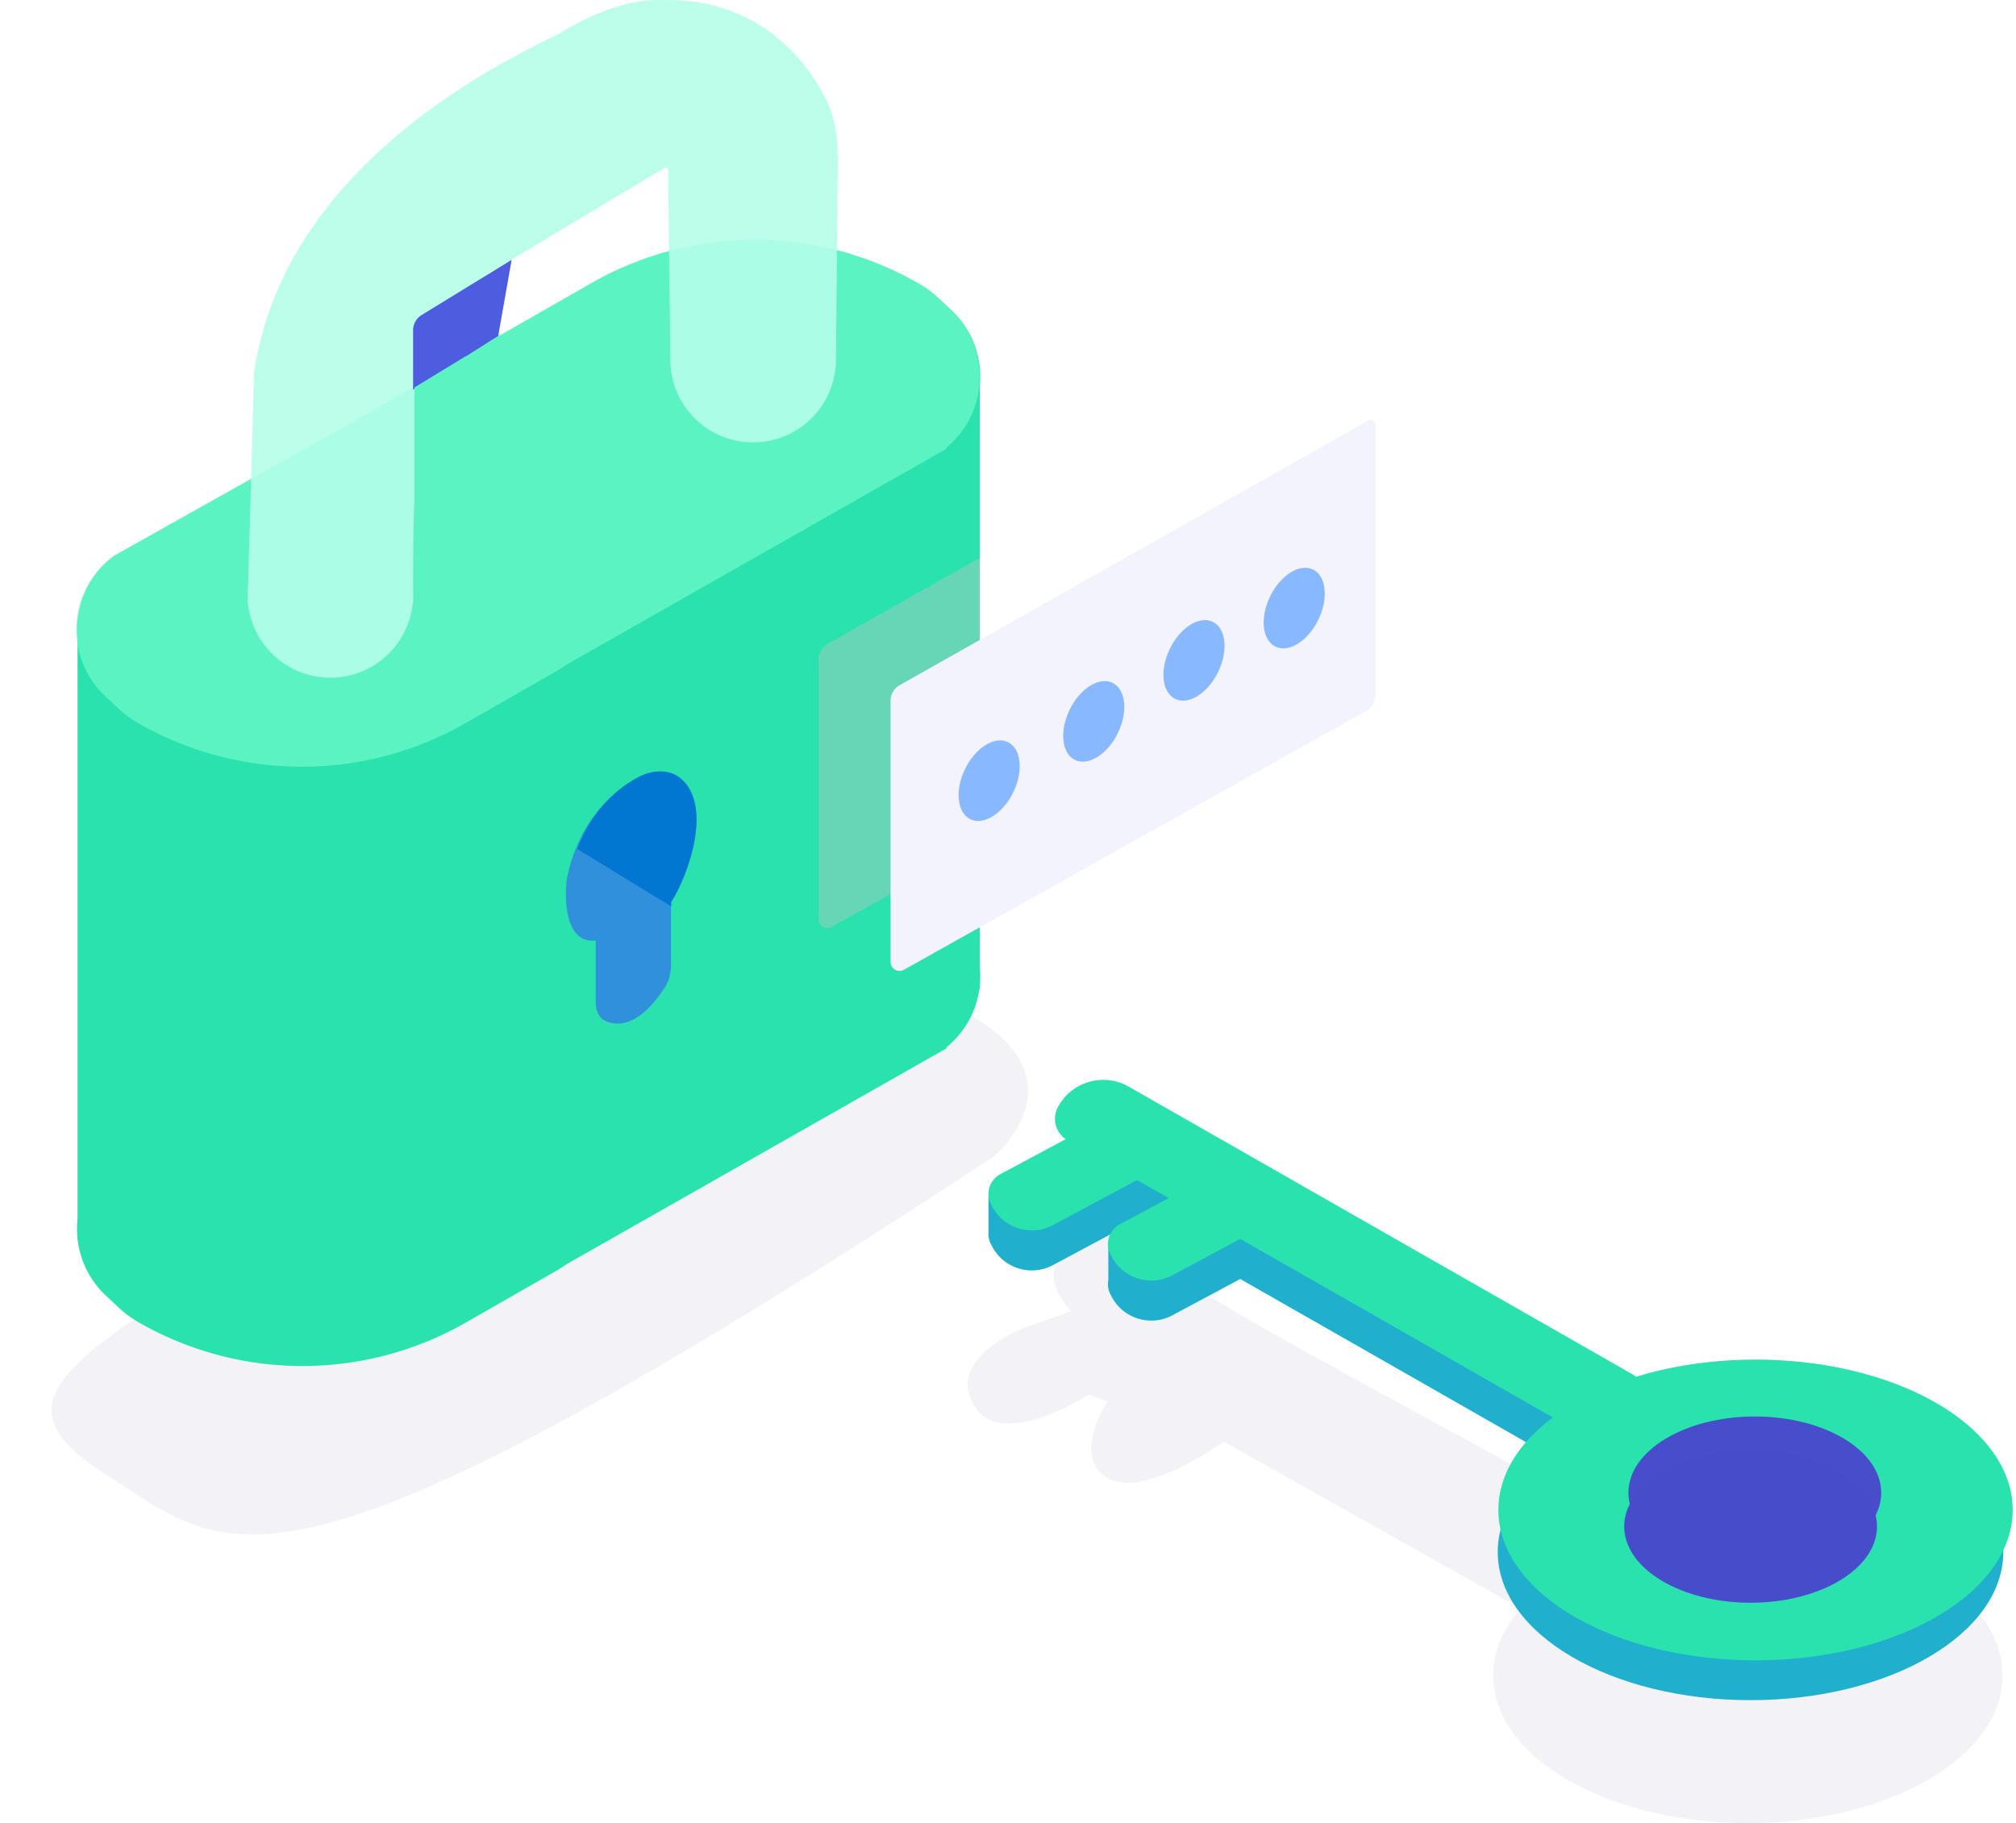 <svg width="450" height="407" fill="none" xmlns="http://www.w3.org/2000/svg"><g clip-path="url(#clip0)"><path fill-rule="evenodd" clip-rule="evenodd" d="M221.856 258.169C60.633 364.104 51.821 347.178 23.666 329.194c-28.155-17.985-7.064-27.109 59.433-67.289s81.256-55.529 122.612-40.212c41.356 15.316 16.145 36.476 16.145 36.476z" fill="#090D5F" fill-opacity=".05"/></g><path d="M92.705 107l19-32.5-19.5 12 .5 20.5z" fill="#5AF3C1"/><g filter="url(#filter0_f)" clip-path="url(#clip1)"><path fill-rule="evenodd" clip-rule="evenodd" d="M390.139 341.119c-7.716 0-15.076.892-21.793 2.515-11.056-5.93-40.453-21.772-77.306-42.075-47.113-25.956-38.991-28.39-50.363-23.523-11.372 4.867-1.624 14.601-1.624 14.601s-1.625.811-8.935 3.244c-7.311 2.434-18.683 9.734-12.185 18.657 6.498 8.922 25.181-3.245 25.181-3.245l4.062 1.622s-8.123 12.168 0 17.034c8.123 4.867 25.993-8.111 25.993-8.111l66.299 37.28c-3.947 4.486-6.189 9.564-6.189 14.942 0 18.194 25.457 32.94 56.86 32.94C421.543 407 447 392.254 447 374.06c0-18.194-25.457-32.941-56.861-32.941z" fill="#090D5F" fill-opacity=".05"/></g><path fill-rule="evenodd" clip-rule="evenodd" d="M112.027 74.695l20.036-11.461a73.374 73.374 0 0 1 73.009.08c1.616.93 3.12 2.043 4.481 3.317l2.773 2.596c4.943 4.628 7.024 11.024 6.367 17.149v129.328a20.76 20.76 0 0 1 0 4.416v.736l-.097.026a20.348 20.348 0 0 1-7.397 12.975l.197.109-84.707 48.138a37.066 37.066 0 0 1-2.711 1.711l-20.036 11.462a73.378 73.378 0 0 1-73.01-.081 24.269 24.269 0 0 1-4.48-3.317l-2.774-2.596c-4.943-4.627-7.024-11.024-6.366-17.148v-129.33c-.749-6.966 2.067-14.21 8.27-18.748L82.15 92.323l25.051-14.33a36.179 36.179 0 0 1 4.825-3.298z" fill="#29E2AD"/><path opacity=".7" fill-rule="evenodd" clip-rule="evenodd" d="M111.909 74.653l20.035-11.461a73.376 73.376 0 0 1 73.01.08c1.616.93 3.12 2.043 4.481 3.317l2.773 2.596c9.131 8.548 8.496 23.133-1.127 30.886l.197.109-84.708 48.138a36.5 36.5 0 0 1-2.71 1.711l-20.036 11.462a73.376 73.376 0 0 1-73.01-.081 24.269 24.269 0 0 1-4.48-3.317l-2.774-2.596c-9.37-8.772-8.456-23.902 1.903-31.482l56.57-31.734 25.051-14.33a36.114 36.114 0 0 1 4.825-3.298z" fill="#6FFBC9"/><path opacity=".9" fill-rule="evenodd" clip-rule="evenodd" d="M186.588 81.738l.418-45.146c.046-4.904-.386-9.878-2.563-14.272C179.565 12.477 168.678.018 149.134.018c-.241 0-.502-.003-.784-.008-3.701-.055-11.006-.164-24.024 7.791-19.457 9.242-61.29 32.59-67.613 75.396l-1.346 47.557a18.692 18.692 0 0 0-.087 3.061l-.027.944h.101c.973 9.294 8.832 16.538 18.383 16.538 9.552 0 17.411-7.244 18.383-16.538h.102a2111.17 2111.17 0 0 0-.002-2.16v-.323c-.022-24.447-.056-61.784 17.999-71.94l38.167-22.9a.5.5 0 0 1 .757.422l.477 41.934h.006c-.004.162-.006.324-.006.487 0 10.208 8.276 18.484 18.484 18.484 9.719 0 17.685-7.5 18.428-17.028l.056.003z" fill="#B4FFE9"/><path fill-rule="evenodd" clip-rule="evenodd" d="M218.693 188.41v-63.885l-33.965 19.211a4 4 0 0 0-2.031 3.482v57.973c0 1.529 1.646 2.492 2.979 1.744l33.017-18.525z" fill="#C4C4C4" opacity=".4"/><path d="M307.019 155.193V94.708a1 1 0 0 0-1.492-.87l-104.708 59.128a4.002 4.002 0 0 0-2.033 3.483v58.306c0 1.528 1.645 2.492 2.978 1.745l103.21-57.817a4 4 0 0 0 2.045-3.49z" fill="#F2F3FC"/><ellipse opacity=".9" rx="9.575" ry="5.978" transform="scale(1 -1) rotate(63.974 249.924 89.617)" fill="#7DB2FF"/><ellipse opacity=".9" rx="9.575" ry="5.978" transform="scale(1 -1) rotate(63.974 251 114.928)" fill="#7DB2FF"/><ellipse opacity=".9" rx="9.575" ry="5.978" transform="scale(1 -1) rotate(63.974 251.284 139.651)" fill="#7DB2FF"/><ellipse opacity=".9" rx="9.575" ry="5.978" transform="scale(1 -1) rotate(63.974 253.125 163.402)" fill="#7DB2FF"/><path d="M151.71 173.912c7.669 5.785 1.933 21.57-1.935 27.412v14.191c0 1.708-.416 3.406-1.336 4.845-5.455 8.533-10.417 8.995-13.432 7.495-1.497-.744-2.034-2.496-2.034-4.168v-13.725c-6.721.768-7.084-8.957-6.425-13.916 2.745-13.029 10.369-19.662 16.207-22.456 2.874-1.375 6.412-1.597 8.955.322z" fill="#3090DB"/><path fill-rule="evenodd" clip-rule="evenodd" d="M149.829 201.383c3.78-5.881 9.375-21.702 2.059-27.663-2.543-2.072-6.223-1.834-9.151-.359-4.687 2.362-10.482 7.297-13.895 16.185l20.987 12.805v-.968z" fill="#0277D1"/><path fill-rule="evenodd" clip-rule="evenodd" d="M367.504 327.112a8.612 8.612 0 0 0-3.283-11.515l-109.737-63.47a12.785 12.785 0 0 0-16.391 3.089c-1.904 2.384-1.727 5.686.14 7.856l-11.251 6.021-.02-.099-6.324-1.946v8.343a6.144 6.144 0 0 0 0 .192v.707h.065a4.98 4.98 0 0 0 .527 1.552l.267.499c2.606 4.869 8.666 6.704 13.535 4.098l18.631-9.97.158-.087 7.064 4.034-8.478 4.537-.151-2.717-4.864-.973v8.477a4.979 4.979 0 0 0 .502 3.299l.267.499c2.606 4.869 8.666 6.704 13.535 4.098l15.148-8.106 78.794 45c4.212 2.406 9.579.86 11.866-3.418z" fill="#20B0CE"/><ellipse rx="56.425" ry="33.077" transform="matrix(-1 0 0 1 390.738 346.481)" fill="#20B0CE"/><path fill-rule="evenodd" clip-rule="evenodd" d="M346.617 316.437c-7.616 5.696-12.155 12.866-12.155 20.657 0 18.536 25.698 33.563 57.398 33.563 31.701 0 57.399-15.027 57.399-33.563 0-18.537-25.698-33.564-57.399-33.564-9.625 0-18.698 1.386-26.665 3.834a8.65 8.65 0 0 0-1.017-.679l-112.217-64.088c-5.616-3.208-12.772-1.146-15.821 4.557a5.53 5.53 0 0 0 1.744 7.164l-14.605 7.816a5 5 0 0 0-2.049 6.767l.267.499c2.606 4.87 8.666 6.705 13.535 4.099l18.631-9.971c.053-.028.106-.057.158-.087l7.064 4.035-10.941 5.855a5 5 0 0 0-2.05 6.768l.267.498c2.606 4.87 8.666 6.705 13.535 4.099l15.148-8.106 69.773 39.847z" fill="#29E2AD"/><ellipse rx="28.213" ry="17.025" transform="matrix(-1 0 0 1 391.701 333.252)" fill="#474DCB"/><ellipse rx="28.213" ry="17.025" transform="matrix(-1 0 0 1 390.76 340.781)" fill="#474DCA"/><path d="M94.112 70.33L114.206 58l-3 17-19 12V73.739a4 4 0 0 1 1.907-3.41z" fill="#4E5DE0"/><path d="M92.5 86.5v28l11.5-35-11.5 7z" fill="#5AF3C1"/><defs><clipPath id="clip0"><path fill="#fff" transform="translate(0 205)" d="M0 0h266.71v140.7H0z"/></clipPath><clipPath id="clip1"><path fill="#fff" transform="translate(216 276)" d="M0 0h231v131H0z"/></clipPath><filter id="filter0_f" x="212" y="272.006" width="239" height="138.995" filterUnits="userSpaceOnUse" color-interpolation-filters="sRGB"><feFlood flood-opacity="0" result="BackgroundImageFix"/><feBlend in="SourceGraphic" in2="BackgroundImageFix" result="shape"/><feGaussianBlur stdDeviation="2" result="effect1_foregroundBlur"/></filter></defs></svg>